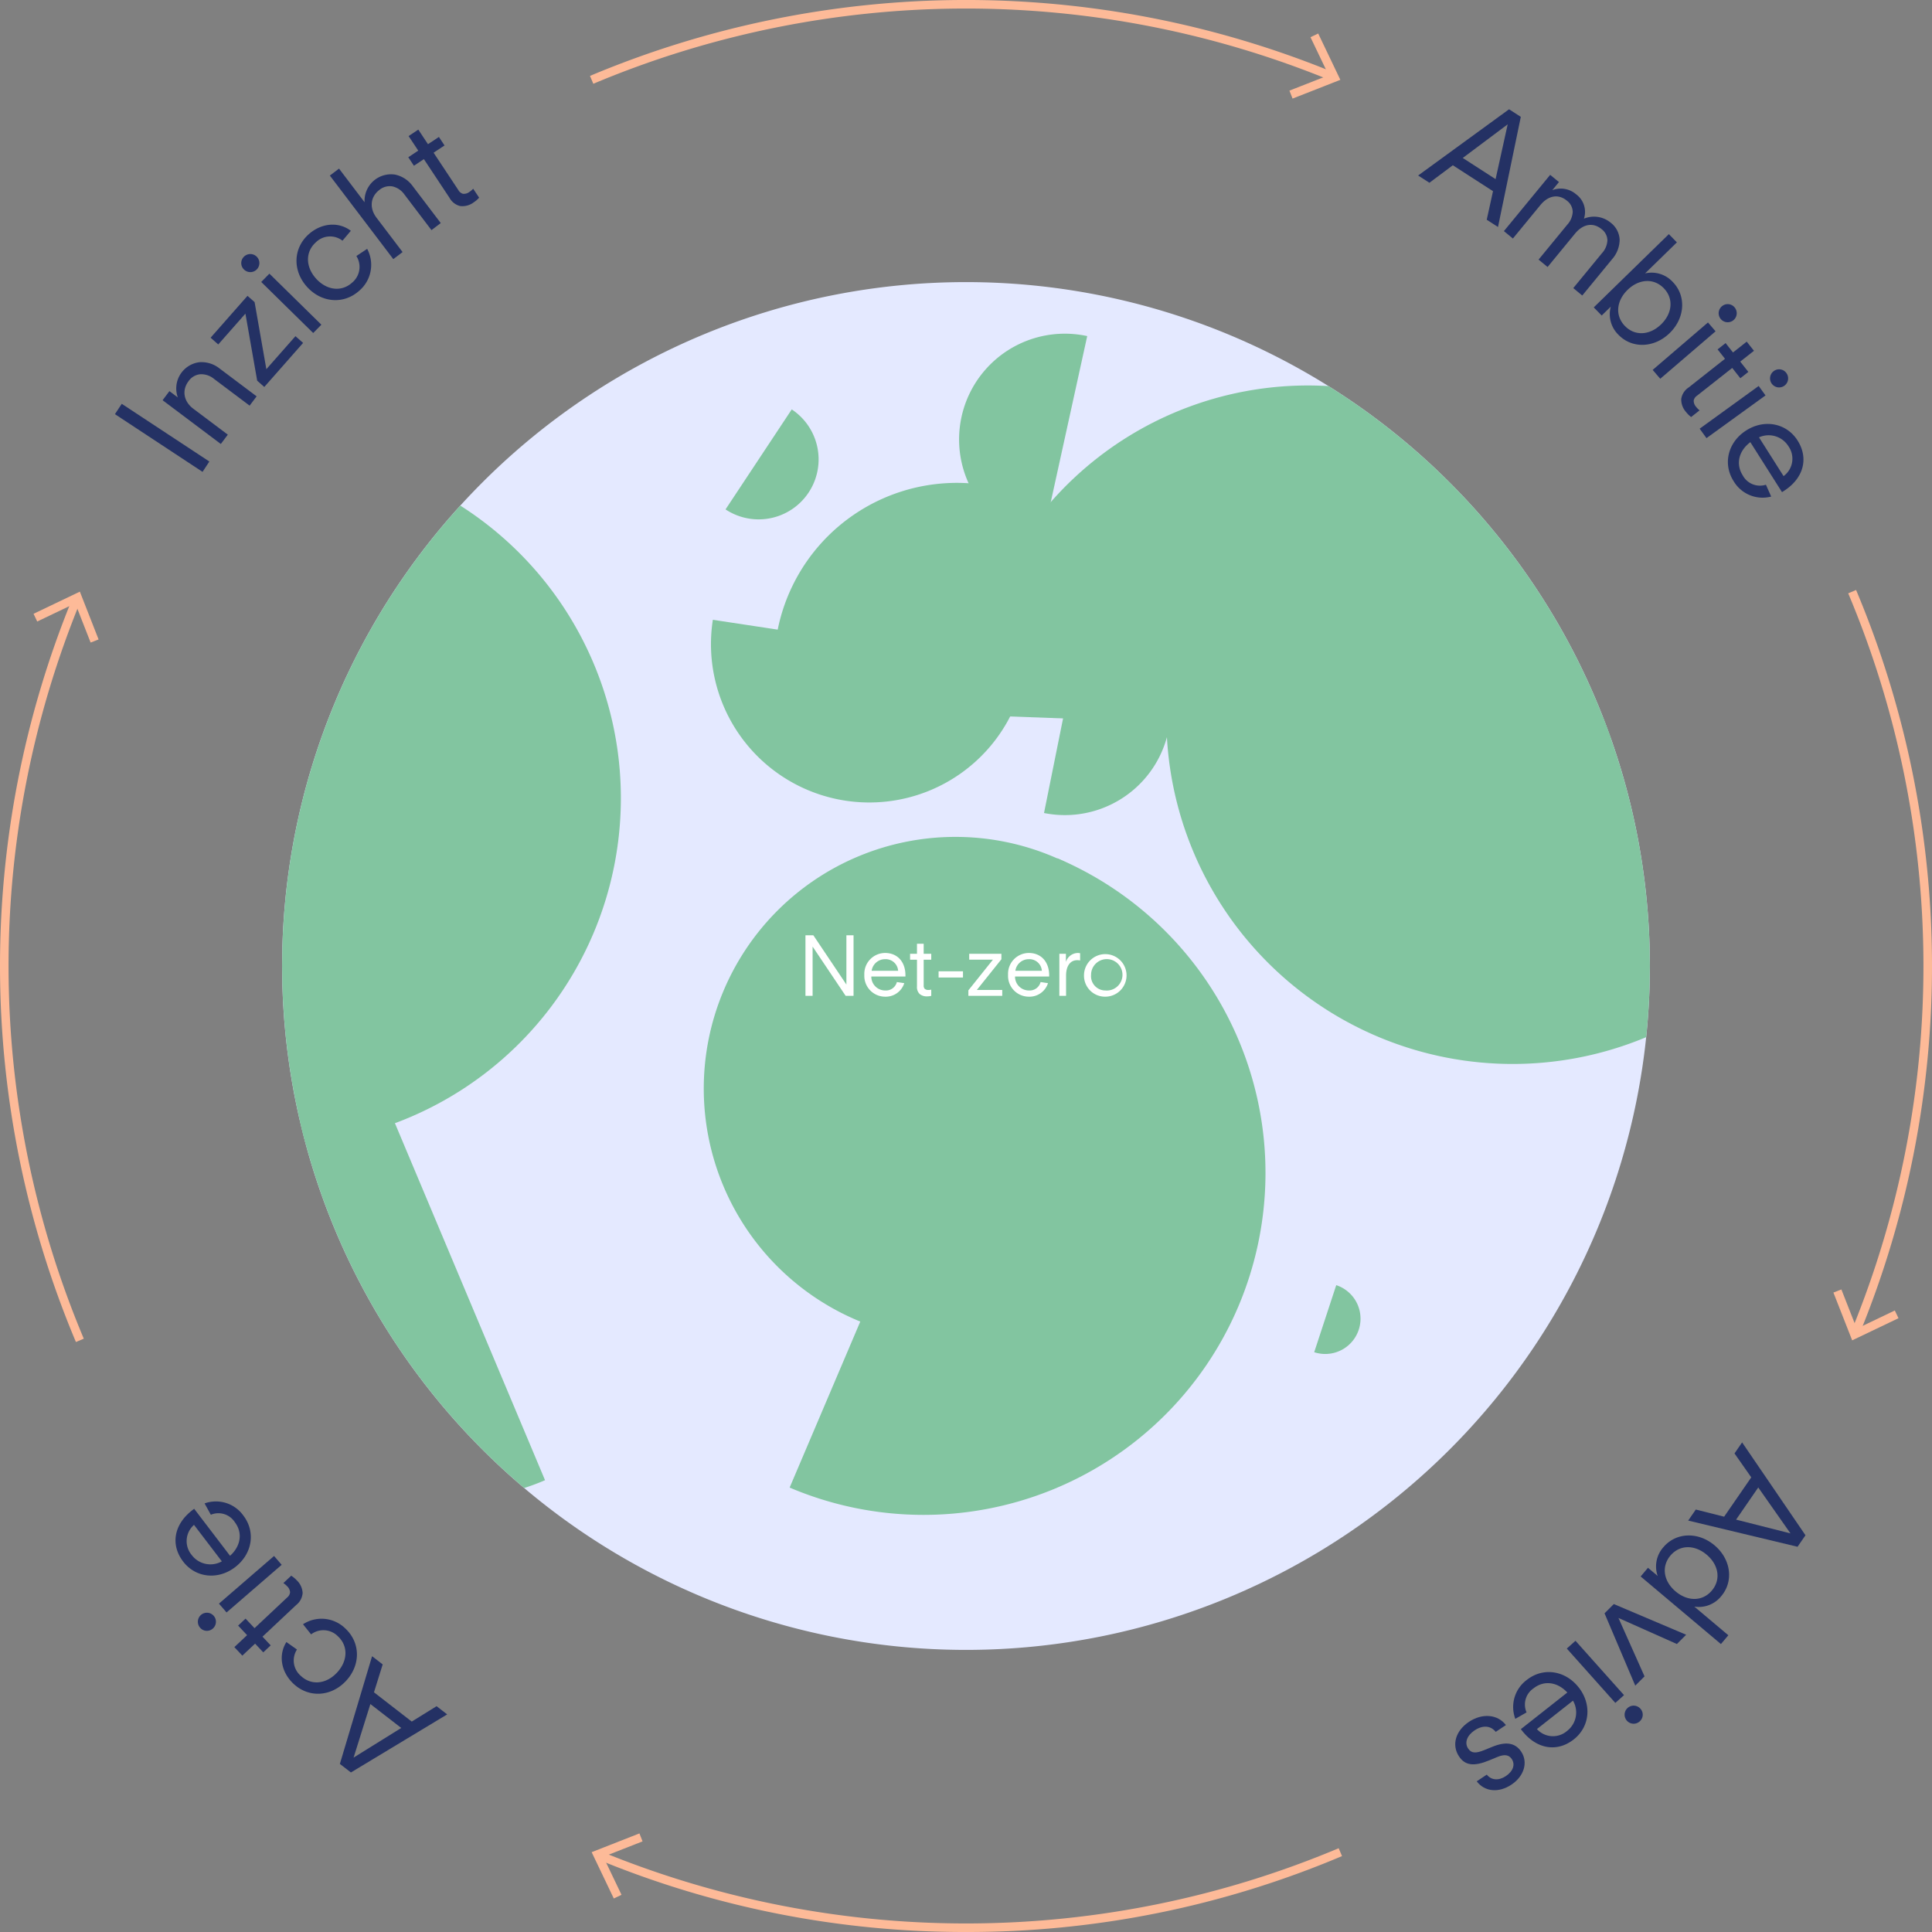 <svg id="Group_5076" data-name="Group 5076" xmlns="http://www.w3.org/2000/svg" xmlns:xlink="http://www.w3.org/1999/xlink" width="452" height="452" viewBox="0 0 452 452">
  <rect x="0" y="0" width="452" height="452" fill="#808080" stroke="none"/>
  <defs>
    <clipPath id="clip-path">
      <rect id="Rectangle_7346" data-name="Rectangle 7346" width="452" height="452" fill="none"/>
    </clipPath>
    <clipPath id="clip-path-2">
      <path id="Path_5124" data-name="Path 5124" d="M66,226A160,160,0,1,0,226,66,160,160,0,0,0,66,226" fill="none"/>
    </clipPath>
  </defs>
  <g id="Group_5083" data-name="Group 5083">
    <g id="Group_5082" data-name="Group 5082" clip-path="url(#clip-path)">
      <path id="Path_5079" data-name="Path 5079" d="M17.761,313.97a226.757,226.757,0,0,1-.838-173.93l1.85.761a224.755,224.755,0,0,0,.83,172.39Z" fill="#fdba98"/>
      <path id="Path_5080" data-name="Path 5080" d="M23.065,149.6l-1.863.732-3.595-9.183-8.9,4.257L7.848,143.6l10.836-5.183Z" fill="#fdba98"/>
      <path id="Path_5081" data-name="Path 5081" d="M226,452a224.732,224.732,0,0,1-85.96-16.922l.762-1.849A224.762,224.762,0,0,0,313.19,432.4l.78,1.842A224.584,224.584,0,0,1,226,452" fill="#fdba98"/>
      <path id="Path_5082" data-name="Path 5082" d="M149.6,428.935l.732,1.863-9.183,3.6,4.257,8.9-1.806.862-5.183-10.836Z" fill="#fdba98"/>
      <path id="Path_5083" data-name="Path 5083" d="M435.078,311.96l-1.85-.762a224.759,224.759,0,0,0-.831-172.389l1.842-.779a226.763,226.763,0,0,1,.839,173.93" fill="#fdba98"/>
      <path id="Path_5084" data-name="Path 5084" d="M428.936,302.4l1.863-.732,3.6,9.183,8.9-4.257.862,1.806-10.836,5.183Z" fill="#fdba98"/>
      <path id="Path_5085" data-name="Path 5085" d="M138.81,19.6l-.779-1.842a226.763,226.763,0,0,1,173.93-.839l-.761,1.85a224.761,224.761,0,0,0-172.39.831" fill="#fdba98"/>
      <path id="Path_5086" data-name="Path 5086" d="M302.4,23.065l-.732-1.863,9.183-3.6-4.258-8.9,1.807-.862,5.182,10.836Z" fill="#fdba98"/>
      <rect id="Rectangle_7345" data-name="Rectangle 7345" width="2.898" height="24.547" transform="matrix(0.55, -0.835, 0.835, 0.55, 26.89, 96.893)" fill="#243164"/>
      <path id="Path_5087" data-name="Path 5087" d="M38.04,93.632l1.6-2.125L41.6,92.981a6.188,6.188,0,0,1,5.039-8.238,6.783,6.783,0,0,1,4.736,1.47l8.666,6.512L58.4,94.9l-8.339-6.265a4.7,4.7,0,0,0-3.2-1.08A3.79,3.79,0,0,0,44.1,89.193c-1.6,2.125-1.129,4.737,1.133,6.436l8.067,6.062-1.639,2.18Z" fill="#243164"/>
      <path id="Path_5088" data-name="Path 5088" d="M60.171,89.067,57.417,73.373l-6.355,7.212-1.79-1.578L57.9,69.213l1.663,1.464,2.752,15.694,6.807-7.723,1.79,1.578L61.833,90.532Z" fill="#243164"/>
      <path id="Path_5089" data-name="Path 5089" d="M57.06,60.068a2.114,2.114,0,1,1,.027,2.99,2.083,2.083,0,0,1-.027-2.99m4.055,5.9,1.911-1.946L75.187,75.966l-1.911,1.946Z" fill="#243164"/>
      <path id="Path_5090" data-name="Path 5090" d="M71.823,67.108c-3.381-3.747-3.281-8.98.364-12.27,2.961-2.672,6.989-3.045,9.893-.844l-1.953,2.314a4.731,4.731,0,0,0-6.249.4c-2.482,2.238-2.4,5.743.071,8.477s5.945,3.178,8.426.94a4.76,4.76,0,0,0,1-6.226l2.524-1.681A7.94,7.94,0,0,1,84.065,68c-3.645,3.289-8.862,2.853-12.242-.894" fill="#243164"/>
      <path id="Path_5091" data-name="Path 5091" d="M77.171,41.075l2.145-1.628,5.978,7.872a6.2,6.2,0,0,1,7.112-6.472,6.794,6.794,0,0,1,4.155,2.709l6.555,8.632-2.172,1.65-6.308-8.307a4.711,4.711,0,0,0-2.779-1.913,3.8,3.8,0,0,0-3.1.817c-2.117,1.608-2.381,4.247-.67,6.5l6.1,8.036L92.014,60.62Z" fill="#243164"/>
      <path id="Path_5092" data-name="Path 5092" d="M107.667,48.208a3.9,3.9,0,0,1-2.51-1.937l-5.987-9.04-2.331,1.545-1.318-1.99,2.331-1.544-2.26-3.411,2.274-1.507,2.26,3.411,2.559-1.694L104,34.031l-2.559,1.694,5.8,8.756a1.788,1.788,0,0,0,1.057.854,2.119,2.119,0,0,0,1.543-.449,4.613,4.613,0,0,0,.862-.735l1.394,2.1a6.438,6.438,0,0,1-1.251,1.075,4.4,4.4,0,0,1-3.181.879" fill="#243164"/>
      <path id="Path_5093" data-name="Path 5093" d="M353.051,25.564l2.75,1.774-5.337,25.769-2.636-1.7,1.468-6.681-9.4-6.061-5.479,4.094-2.637-1.7ZM349.9,41.908l2.831-12.821-10.512,7.869Z" fill="#243164"/>
      <path id="Path_5094" data-name="Path 5094" d="M362.67,40.906l2.054,1.687-1.558,1.9a5.507,5.507,0,0,1,5.593.978,5.1,5.1,0,0,1,1.816,5.682,6.132,6.132,0,0,1,6.27.96,5.339,5.339,0,0,1,2.078,3.914,7.009,7.009,0,0,1-1.8,4.655l-6.945,8.455L368.074,67.4l6.687-8.138a4.823,4.823,0,0,0,1.3-3.034,3.354,3.354,0,0,0-1.371-2.626c-1.976-1.623-4.334-1.222-6.2,1.043l-6.427,7.821-2.106-1.73,6.686-8.139a4.813,4.813,0,0,0,1.3-3.033,3.352,3.352,0,0,0-1.372-2.626c-1.974-1.623-4.333-1.223-6.194,1.042l-6.426,7.822-2.106-1.731Z" fill="#243164"/>
      <path id="Path_5095" data-name="Path 5095" d="M376.848,71.746l-2.123,2.07-1.857-1.9,17.567-17.139,1.88,1.927-7.441,7.26a6.729,6.729,0,0,1,6.483,2.009c3.19,3.269,2.861,8.447-.726,11.947s-8.772,3.7-11.961.431a6.73,6.73,0,0,1-1.822-6.6m3.318,4.524c2.356,2.416,5.831,2.169,8.466-.4s2.967-6.037.61-8.453-5.83-2.169-8.466.4-2.966,6.037-.61,8.453" fill="#243164"/>
      <path id="Path_5096" data-name="Path 5096" d="M399.587,75.441l1.777,2.07-12.94,11.1-1.776-2.07Zm6.219-3.539a2.114,2.114,0,1,1-2.98-.228,2.082,2.082,0,0,1,2.98.228" fill="#243164"/>
      <path id="Path_5097" data-name="Path 5097" d="M393.338,93.317a3.892,3.892,0,0,1,1.721-2.661l8.511-6.716-1.732-2.195,1.874-1.478,1.731,2.195,3.212-2.535,1.69,2.142L407.133,84.6l1.9,2.409L407.16,88.49l-1.9-2.409-8.243,6.5a1.778,1.778,0,0,0-.764,1.123,2.116,2.116,0,0,0,.575,1.5,4.606,4.606,0,0,0,.8.8l-1.981,1.563a6.425,6.425,0,0,1-1.173-1.158,4.4,4.4,0,0,1-1.14-3.1" fill="#243164"/>
      <path id="Path_5098" data-name="Path 5098" d="M411.449,90.3l1.6,2.21-13.808,9.994-1.6-2.21Zm6.489-3.013a2.114,2.114,0,1,1-2.952-.473,2.082,2.082,0,0,1,2.952.473" fill="#243164"/>
      <path id="Path_5099" data-name="Path 5099" d="M408.556,100.69c4.262-2.7,9.421-1.693,11.994,2.367,2.664,4.2,1.394,8.884-3.242,11.823l-.4.255-7.409-11.69c-2.705,2.037-3.466,5.1-1.787,7.752a4.567,4.567,0,0,0,5.434,2.206l1.232,2.771a7.877,7.877,0,0,1-8.8-3.627c-2.591-4.089-1.282-9.156,2.978-11.857m8.719,10.7a5.052,5.052,0,0,0,1.145-6.981,5.461,5.461,0,0,0-6.894-2.089Z" fill="#243164"/>
      <path id="Path_5100" data-name="Path 5100" d="M422.4,359.18l-1.857,2.694-25.583-6.129,1.78-2.582,6.63,1.673,6.347-9.2-3.921-5.6,1.779-2.581Zm-16.232-3.657,12.723,3.224L411.35,348Z" fill="#243164"/>
      <path id="Path_5101" data-name="Path 5101" d="M401.118,361.533c3.833,3.228,4.54,8.369,1.6,11.863a6.729,6.729,0,0,1-6.319,2.478l7.953,6.7-1.735,2.06L383.84,368.822l1.713-2.034,2.269,1.91a6.734,6.734,0,0,1,1.334-6.72c2.943-3.494,8.129-3.673,11.962-.445M390.8,363.942c-2.174,2.582-1.59,6.016,1.227,8.387s6.3,2.363,8.473-.218,1.589-6.016-1.227-8.388-6.3-2.362-8.473.219" fill="#243164"/>
      <path id="Path_5102" data-name="Path 5102" d="M394.483,382.455l-2.168,2.169-13.667-6.093,6.1,13.663-2.169,2.17-7.188-16.917,2.169-2.17Z" fill="#243164"/>
      <path id="Path_5103" data-name="Path 5103" d="M379.946,396.586l-2.034,1.816-11.353-12.718,2.034-1.816Zm3.66,6.148a2.114,2.114,0,1,1,.169-2.985,2.08,2.08,0,0,1-.169,2.985" fill="#243164"/>
      <path id="Path_5104" data-name="Path 5104" d="M369.329,394.758c3.123,3.964,2.647,9.2-1.128,12.175-3.91,3.081-8.7,2.3-12.094-2.015l-.3-.375,10.873-8.569c-2.3-2.481-5.431-2.926-7.895-.984a4.57,4.57,0,0,0-1.639,5.633l-2.631,1.508a7.878,7.878,0,0,1,2.708-9.123c3.8-3,8.979-2.212,12.1,1.75m-9.753,9.769a5.052,5.052,0,0,0,7.063.425,5.459,5.459,0,0,0,1.373-7.071Z" fill="#243164"/>
      <path id="Path_5105" data-name="Path 5105" d="M352.317,403.587l-2.383,1.59c-1.182-1.466-3.016-1.636-4.946-.349-1.816,1.211-2.4,2.913-1.512,4.246.757,1.135,1.779,1.192,3.868.33l1.74-.71c3.215-1.324,5.409-.984,6.809,1.115,1.647,2.467.7,5.721-2.277,7.708s-6.241,1.7-8.133-.764l2.355-1.57c1.04,1.314,2.78,1.465,4.454.348,1.73-1.154,2.24-2.724,1.389-4-.681-1.02-1.76-1.162-3.452-.443l-1.8.748c-3.564,1.476-5.655,1.231-7.074-.9-1.8-2.695-.814-6.014,2.306-8.1s6.723-1.779,8.653.745" fill="#243164"/>
      <path id="Path_5106" data-name="Path 5106" d="M82.1,414.676l-2.587-2,7.538-25.2,2.48,1.921-2.038,6.526,8.838,6.847,5.81-3.6,2.48,1.921Zm4.552-16.006-3.925,12.524,11.147-6.93Z" fill="#243164"/>
      <path id="Path_5107" data-name="Path 5107" d="M80.945,393.264c-3.444,3.688-8.666,4.036-12.255.685-2.915-2.723-3.63-6.7-1.685-9.785l2.472,1.749a4.732,4.732,0,0,0,.936,6.192c2.441,2.28,5.926,1.9,8.439-.8s2.658-6.193.217-8.475a4.759,4.759,0,0,0-6.288-.46L70.891,380a7.94,7.94,0,0,1,9.9.989c3.588,3.35,3.6,8.584.154,12.272" fill="#243164"/>
      <path id="Path_5108" data-name="Path 5108" d="M70.8,372.68a3.9,3.9,0,0,1-1.486,2.8l-7.9,7.424,1.915,2.037-1.739,1.635-1.914-2.038-2.981,2.8-1.868-1.987,2.981-2.8-2.1-2.236,1.739-1.634,2.1,2.235,7.651-7.19a1.79,1.79,0,0,0,.664-1.186,2.116,2.116,0,0,0-.7-1.444,4.621,4.621,0,0,0-.87-.727l1.838-1.727a6.381,6.381,0,0,1,1.271,1.053,4.4,4.4,0,0,1,1.4,2.985" fill="#243164"/>
      <path id="Path_5109" data-name="Path 5109" d="M46.807,380.8a2.113,2.113,0,1,1,2.98.216,2.081,2.081,0,0,1-2.98-.216m6.2-3.561-1.784-2.063,12.894-11.147,1.784,2.064Z" fill="#243164"/>
      <path id="Path_5110" data-name="Path 5110" d="M55,366.65c-4.01,3.06-9.237,2.5-12.152-1.318-3.019-3.956-2.158-8.729,2.2-12.058l.379-.289,8.394,11c2.518-2.263,3.01-5.383,1.108-7.876a4.567,4.567,0,0,0-5.6-1.726l-1.466-2.654a7.876,7.876,0,0,1,9.077,2.85c2.935,3.849,2.071,9.01-1.94,12.069m-9.612-9.9a5.052,5.052,0,0,0-.535,7.054,5.459,5.459,0,0,0,7.048,1.482Z" fill="#243164"/>
      <path id="Path_5111" data-name="Path 5111" d="M386,226A160,160,0,1,1,226,66,160,160,0,0,1,386,226" fill="#e4e9ff"/>
    </g>
  </g>
  <g id="Group_5085" data-name="Group 5085">
    <g id="Group_5084" data-name="Group 5084" clip-path="url(#clip-path-2)">
      <path id="Path_5112" data-name="Path 5112" d="M226.053,167.243a80,80,0,0,1,159.892,5.886Z" fill="#82c5a0"/>
      <path id="Path_5113" data-name="Path 5113" d="M243.746,126.959a24.741,24.741,0,0,1,10.614-48.33Z" fill="#82c5a0"/>
      <path id="Path_5114" data-name="Path 5114" d="M254.02,141.7a24.741,24.741,0,0,1-9.766,48.509Z" fill="#82c5a0"/>
      <path id="Path_5115" data-name="Path 5115" d="M240.03,156.094a37.045,37.045,0,1,1-73.255-11.088Z" fill="#82c5a0"/>
      <path id="Path_5116" data-name="Path 5116" d="M434.9,167.907a81.011,81.011,0,1,1-162.023,0Z" fill="#82c5a0"/>
      <path id="Path_5117" data-name="Path 5117" d="M181.164,157.877a42.763,42.763,0,1,1,85.419-4.288Z" fill="#82c5a0"/>
      <path id="Path_5118" data-name="Path 5118" d="M185.232,95.784a14.028,14.028,0,0,1-15.49,23.393Z" fill="#82c5a0"/>
      <path id="Path_5119" data-name="Path 5119" d="M312.62,300.666a8.257,8.257,0,1,1-5.156,15.689Z" fill="#82c5a0"/>
      <path id="Path_5120" data-name="Path 5120" d="M247.391,200.8A80,80,0,0,1,184.74,348.024Z" fill="#82c5a0"/>
      <path id="Path_5121" data-name="Path 5121" d="M282.413,254.677a58.882,58.882,0,1,1-58.882-58.882,58.882,58.882,0,0,1,58.882,58.882" fill="#82c5a0"/>
      <path id="Path_5122" data-name="Path 5122" d="M94.538,111.514a81.134,81.134,0,1,1-61.3,150.243Z" fill="#82c5a0"/>
      <path id="Path_5123" data-name="Path 5123" d="M127.512,346.3A51.856,51.856,0,1,1,87.317,250.7Z" fill="#82c5a0"/>
    </g>
  </g>
  <g id="Group_5087" data-name="Group 5087">
    <g id="Group_5086" data-name="Group 5086" clip-path="url(#clip-path)">
      <path id="Path_5125" data-name="Path 5125" d="M188.441,218.821h1.849l7.73,11.525V218.821h1.671v14.161h-1.848l-7.73-11.525v11.525h-1.672Z" fill="#fff"/>
      <path id="Path_5126" data-name="Path 5126" d="M202.214,228.065a4.882,4.882,0,0,1,4.859-5.114c2.871,0,4.759,2.066,4.759,5.232v.276h-7.985a3.235,3.235,0,0,0,3.226,3.265,2.636,2.636,0,0,0,2.753-1.967l1.731.256a4.544,4.544,0,0,1-4.484,3.166,4.871,4.871,0,0,1-4.859-5.114m7.907-.944a2.914,2.914,0,0,0-3.048-2.714,3.15,3.15,0,0,0-3.147,2.714Z" fill="#fff"/>
      <path id="Path_5127" data-name="Path 5127" d="M215.121,232.51a2.242,2.242,0,0,1-.59-1.73v-6.254h-1.613v-1.378h1.613v-2.36H216.1v2.36h1.77v1.378H216.1v6.057a1.027,1.027,0,0,0,.236.746,1.216,1.216,0,0,0,.885.276,2.683,2.683,0,0,0,.649-.077v1.454a3.675,3.675,0,0,1-.943.119,2.534,2.534,0,0,1-1.81-.591" fill="#fff"/>
      <rect id="Rectangle_7347" data-name="Rectangle 7347" width="5.704" height="1.455" transform="translate(219.588 227.239)" fill="#fff"/>
      <path id="Path_5128" data-name="Path 5128" d="M226.554,231.7l5.743-7.179H226.75v-1.377h7.533v1.279L228.54,231.6h5.94v1.377h-7.926Z" fill="#fff"/>
      <path id="Path_5129" data-name="Path 5129" d="M235.84,228.065a4.882,4.882,0,0,1,4.858-5.114c2.872,0,4.76,2.066,4.76,5.232v.276h-7.985a3.234,3.234,0,0,0,3.225,3.265,2.636,2.636,0,0,0,2.754-1.967l1.731.256a4.545,4.545,0,0,1-4.485,3.166,4.87,4.87,0,0,1-4.858-5.114m7.907-.944a2.914,2.914,0,0,0-3.049-2.714,3.149,3.149,0,0,0-3.146,2.714Z" fill="#fff"/>
      <path id="Path_5130" data-name="Path 5130" d="M247.842,223.148h1.534v1.907a2.971,2.971,0,0,1,2.754-2.1,2.384,2.384,0,0,1,.57.059V224.7a3.923,3.923,0,0,0-.688-.06c-1.613,0-2.6,1.358-2.6,3.6v4.74h-1.573Z" fill="#fff"/>
      <path id="Path_5131" data-name="Path 5131" d="M253.607,228.065a4.978,4.978,0,1,1,4.977,5.113,4.918,4.918,0,0,1-4.977-5.113m4.977,3.658a3.675,3.675,0,1,0-3.324-3.658,3.352,3.352,0,0,0,3.324,3.658" fill="#fff"/>
    </g>
  </g>
</svg>
